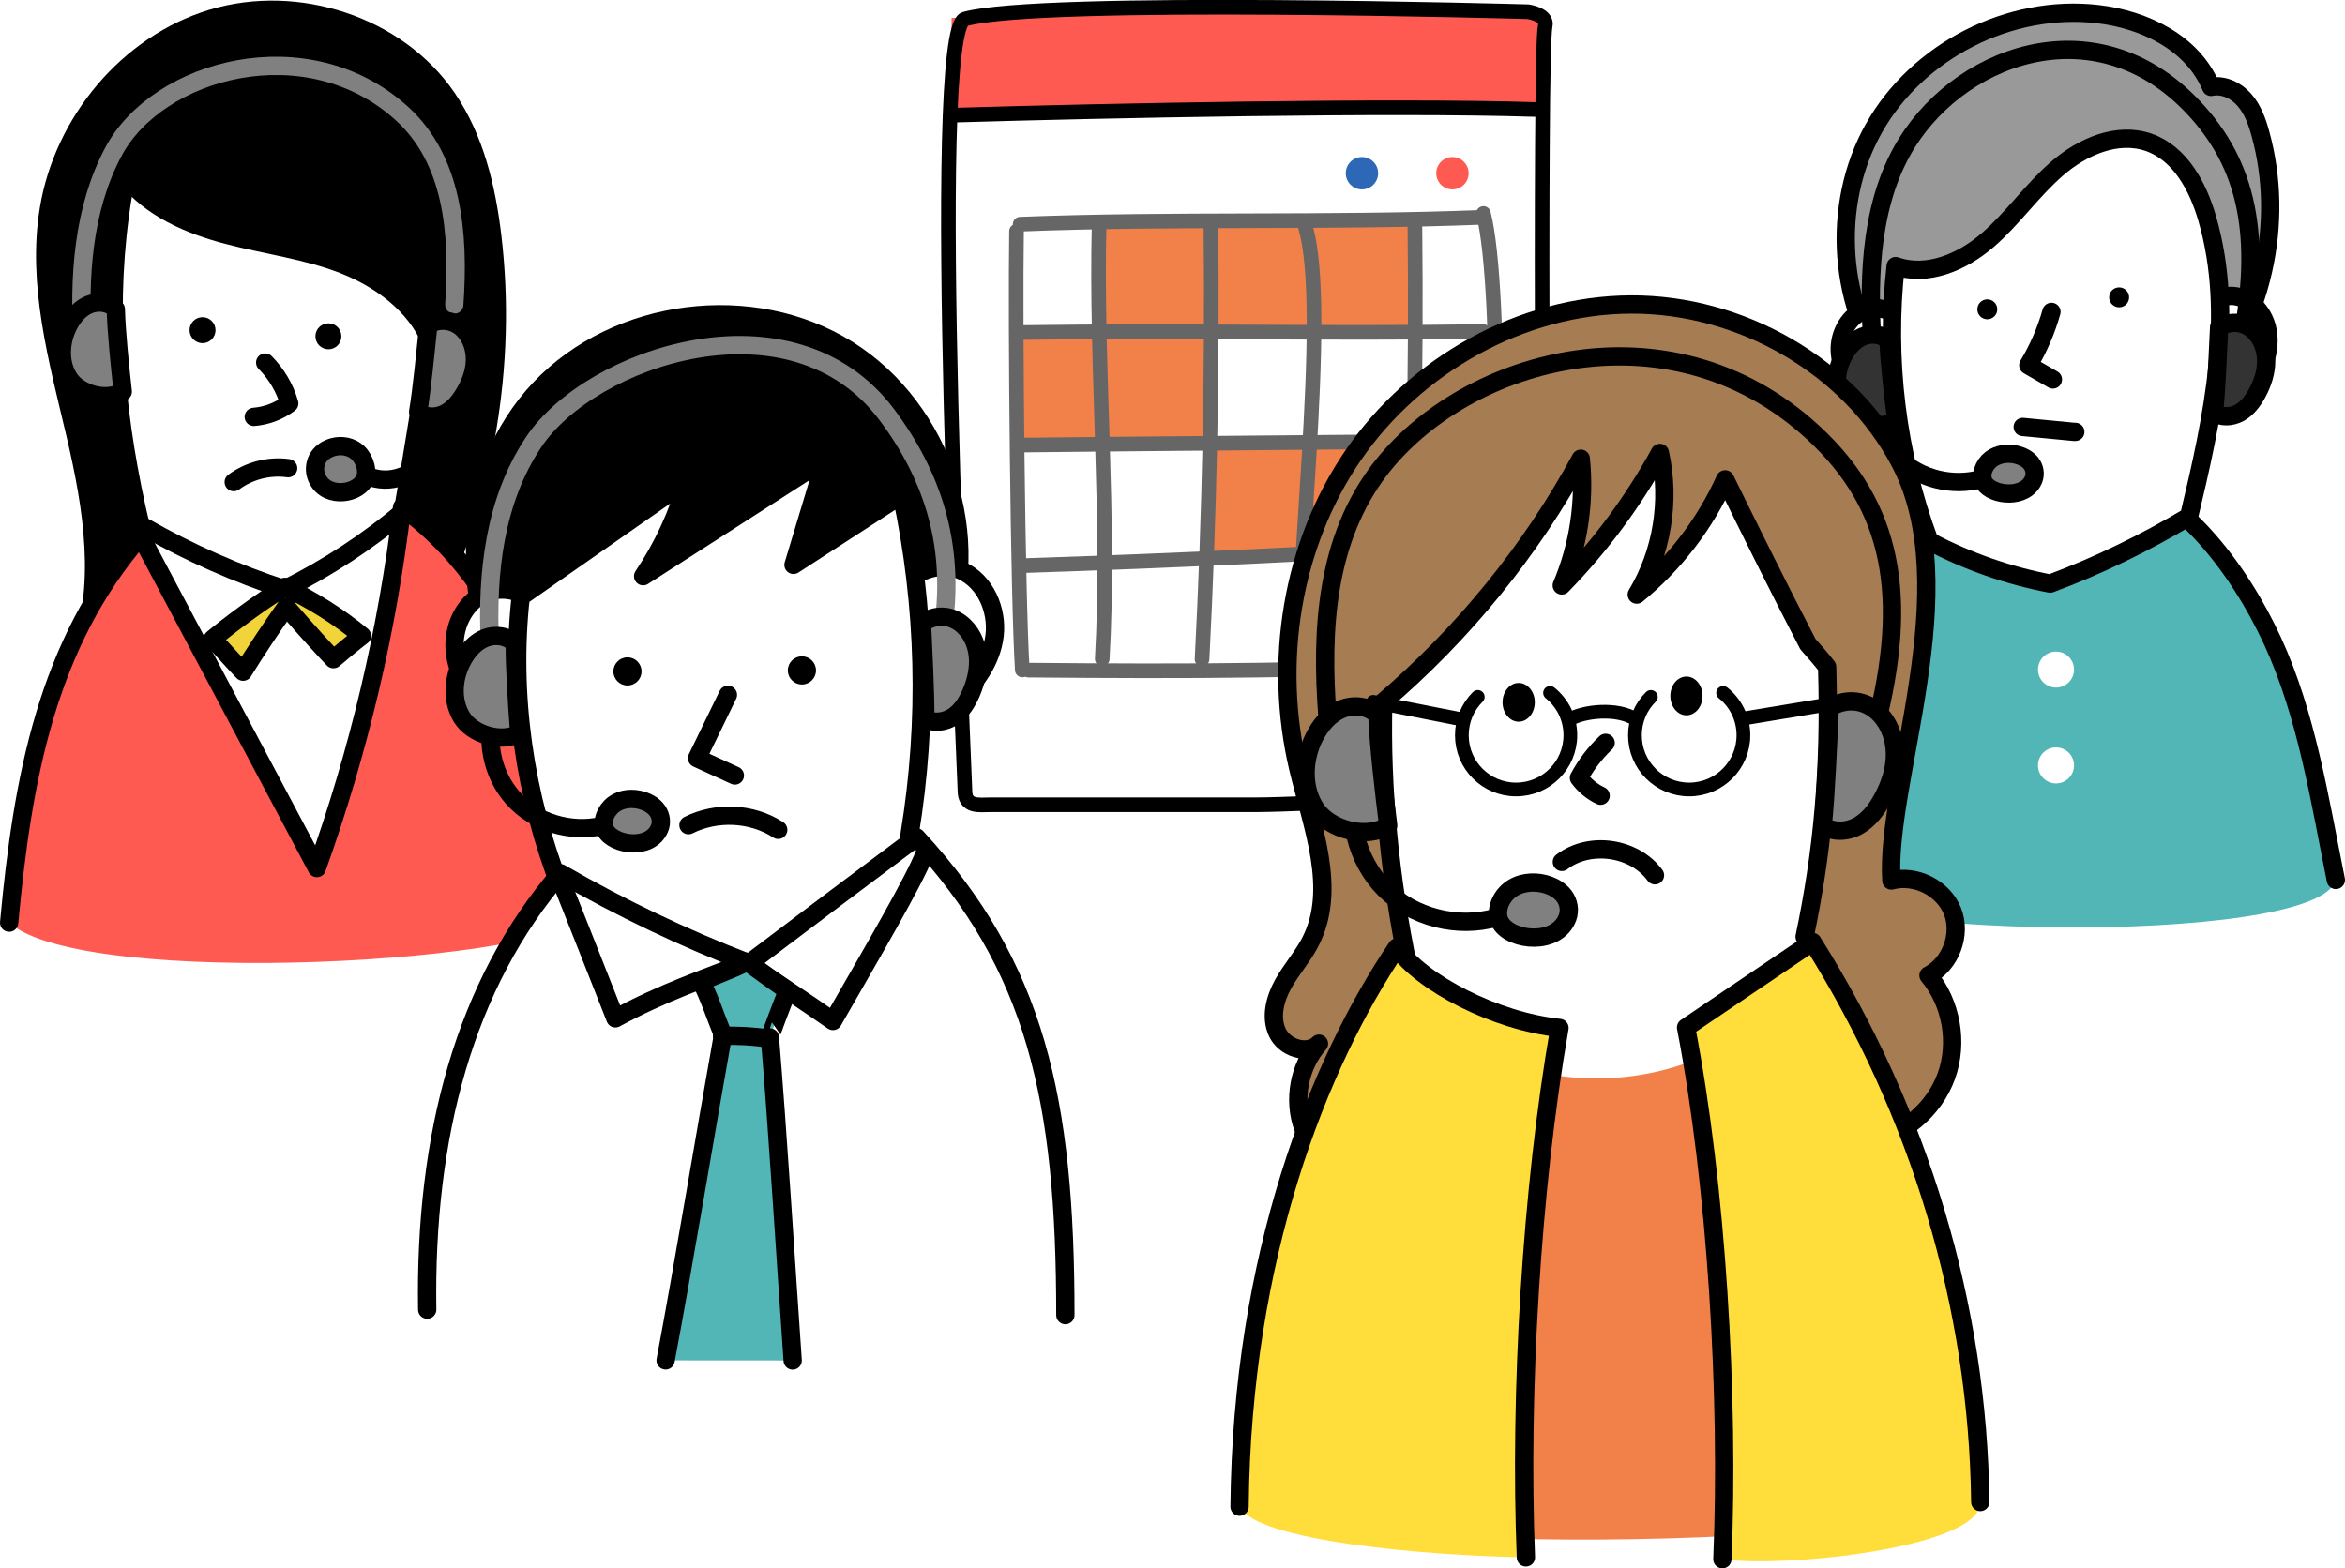 <?xml version="1.0" encoding="UTF-8"?><svg id="b" xmlns="http://www.w3.org/2000/svg" viewBox="0 0 256.34 171.48" width="256.34" height="171.48"><g id="c"><path d="M168.91,2.85c-.68,2.74-.13,76.4-.13,81.71,0,1.56-.94,2.18-2.49,2.18,0,0-24.01,1.25-29,1.25h-29c-1.25,0-2.81.31-2.81-1.56s-4.06-83.21,0-84.35c8.25-2.32,61.56-.8,61.56-.8,0,0,2.18.31,1.87,1.56Z" style="fill:#fff;"/><rect x="120.37" y="24.17" width="34.53" height="12.36" style="fill:#f28149;"/><polygon points="132.73 49.2 110.87 48.88 110.87 36.53 132.73 36.85 132.73 49.2" style="fill:#f28149;"/><polygon points="163.78 59.66 132.41 61.24 132.09 48.57 163.78 47.3 163.78 59.66" style="fill:#f28149;"/><polygon points="168.4 1.96 135.96 .95 104.02 1.96 104.02 12.1 168.4 12.1 168.4 1.96" style="fill:#fe5a51;"/><path d="M168.91,2.85c-.68,2.74-.13,76.4-.13,81.71,0,1.56-.94,2.18-2.49,2.18,0,0-24.01,1.25-29,1.25h-29c-1.25,0-2.81.31-2.81-1.56s-4.06-83.21,0-84.35c8.25-2.32,61.56-.8,61.56-.8,0,0,2.18.31,1.87,1.56Z" style="fill:none; stroke:#000; stroke-linecap:round; stroke-linejoin:round; stroke-width:1.6px;"/><path d="M162.16,23.34c2.16,8.4,1.42,41.48.82,49.17" style="fill:none; stroke:#666; stroke-linecap:round; stroke-linejoin:round; stroke-width:1.6px;"/><path d="M111.12,25.28c-.15,9.86.13,39.86.63,47.97" style="fill:none; stroke:#666; stroke-linecap:round; stroke-linejoin:round; stroke-width:1.6px;"/><path d="M120.15,24.52c-.39,15.24,1.22,32.3.34,47.52" style="fill:none; stroke:#666; stroke-linecap:round; stroke-linejoin:round; stroke-width:1.6px;"/><path d="M142.66,24.69c2.87,9.1-1.58,41.9-.39,48.68" style="fill:none; stroke:#666; stroke-linecap:round; stroke-linejoin:round; stroke-width:1.6px;"/><path d="M154.67,24.9c.17,15.73-.16,31.46-.97,47.17" style="fill:none; stroke:#666; stroke-linecap:round; stroke-linejoin:round; stroke-width:1.6px;"/><path d="M132.37,24.9c.17,15.73-.16,31.46-.97,47.17" style="fill:none; stroke:#666; stroke-linecap:round; stroke-linejoin:round; stroke-width:1.6px;"/><path d="M104.66,12.58c16.17-.48,46.93-1.12,63.1-.61" style="fill:none; stroke:#000; stroke-linecap:round; stroke-linejoin:round; stroke-width:1.6px;"/><path d="M111.52,24.51c16.8-.66,33.72-.09,50.51-.75" style="fill:none; stroke:#666; stroke-linecap:round; stroke-linejoin:round; stroke-width:1.6px;"/><path d="M111.52,36.36c17.71-.26,32.92.15,50.63-.11" style="fill:none; stroke:#666; stroke-linecap:round; stroke-linejoin:round; stroke-width:1.6px;"/><path d="M111.75,48.66c17.4-.19,33.67-.29,51.07-.47" style="fill:none; stroke:#666; stroke-linecap:round; stroke-linejoin:round; stroke-width:1.6px;"/><path d="M111.75,61.85c16.88-.55,33.76-1.35,50.62-2.42" style="fill:none; stroke:#666; stroke-linecap:round; stroke-linejoin:round; stroke-width:1.6px;"/><path d="M112.42,73.27c16.89.15,33.91.17,50.07-.99" style="fill:none; stroke:#666; stroke-linecap:round; stroke-linejoin:round; stroke-width:1.6px;"/><circle cx="158.77" cy="18.94" r="1.77" style="fill:#fe5a51;"/><circle cx="148.88" cy="18.94" r="1.77" style="fill:#2c68b6;"/><path d="M64.26,99.8c-2.25-15.89-6.86-34.57-20.31-44.33-1.61,13.44-4.74,26.7-9.31,39.44-6.42-12.1-12.85-24.21-19.27-36.31-10.26,11.83-12.92,26.6-14.37,42.28,8.3,7.42,60.52,4.38,63.26-1.08Z" style="fill:#fe5a51;"/><path d="M8.53,71.93c3.03-7.73,1.6-16.42-.3-24.5-1.9-8.08-4.24-16.36-2.89-24.55C6.9,13.35,13.98,4.79,23.22,2.01c9.25-2.78,20.2.73,25.65,8.7,3.04,4.45,4.32,9.87,4.95,15.22,1.64,13.99-.87,28.43-6.92,41.07l-.13-.13-38.24,5.06Z" style="stroke:#000; stroke-linecap:round; stroke-linejoin:round; stroke-width:2px;"/><path d="M34.38,97.86c-4.87-1.52-7.43-6.72-9.37-11.43-8.72-21.29-15.63-44.46-11.22-67.07,2.67,3.42,6.91,5.24,11.11,6.34,4.2,1.1,8.56,1.64,12.61,3.21,4.05,1.57,7.9,4.41,9.57,8.4-.97,6.05-1.94,12.11-2.97,18.18,5.26,14.49,2.1,31.71-9.72,42.37Z" style="fill:#fff; stroke:#000; stroke-linecap:round; stroke-linejoin:round; stroke-width:2px;"/><path d="M1,100.88c1.45-15.69,4.11-30.45,14.37-42.28,6.42,12.1,12.85,24.21,19.27,36.31,4.57-12.74,7.71-26,9.31-39.44,13.45,9.77,18.05,28.44,20.31,44.33" style="fill:#fe5a51; stroke:#000; stroke-linecap:round; stroke-linejoin:round; stroke-width:2px;"/><path d="M15.85,57.66c4.85,2.77,9.98,5.04,15.27,6.77,4.67-2.34,9.07-5.19,13.05-8.58v.26" style="fill:none; stroke:#000; stroke-linecap:round; stroke-linejoin:round; stroke-width:2px;"/><path d="M23.25,69.86c1.11,1.16,2.21,2.42,3.32,3.58,1.2-1.95,3.23-5.03,4.72-7.1,2.18,2.54,4.49,5.04,5.16,5.73,1.02-.86,2.03-1.72,3.12-2.55-2.57-2.12-5.42-3.9-8.44-5.35-2.72,1.66-6.18,4.27-7.88,5.68Z" style="fill:#f1d43a; stroke:#000; stroke-linecap:round; stroke-linejoin:round; stroke-width:2px;"/><path d="M25.55,52.71c1.69-1.25,3.87-1.81,5.95-1.52" style="fill:none; stroke:#000; stroke-linecap:round; stroke-linejoin:round; stroke-width:2px;"/><path d="M28.99,39.64c1.24,1.25,2.16,2.82,2.63,4.47-1.12.84-2.48,1.36-3.88,1.47" style="fill:none; stroke:#000; stroke-linecap:round; stroke-linejoin:round; stroke-width:2px;"/><circle cx="35.9" cy="36.77" r="1.42"/><circle cx="22.14" cy="36.1" r="1.42"/><path d="M49.02,39.27c.71,3.53-.03,7.63-1.84,10.22s-4.63,3.59-7.05,2.53" style="fill:none; stroke:#000; stroke-linecap:round; stroke-linejoin:round; stroke-width:2px;"/><path d="M39.79,52.54c.53-.94.1-2.31-.65-3.03-.75-.71-1.81-.88-2.75-.62-.59.17-1.17.5-1.55,1.06-.38.55-.51,1.32-.31,1.99.78,2.57,4.34,2.24,5.26.6Z" style="fill:gray; stroke:#000; stroke-linecap:round; stroke-linejoin:round; stroke-width:2px;"/><path d="M9.06,37.68c-.49-7.35,0-14.83,3.35-21.11,4.83-9.05,21.15-13.56,31.51-4.17,5.55,5.03,6.29,13.01,5.74,20.9" style="fill:none; stroke:gray; stroke-linecap:round; stroke-linejoin:round; stroke-width:2px;"/><path d="M12.66,33.8c-.73-.78-1.97-.9-2.95-.49-.98.41-1.71,1.28-2.2,2.22-.95,1.82-1.07,4.16.06,5.87,1.13,1.71,4.11,2.51,5.85,1.42-.31-2.76-.7-6.58-.76-9.02Z" style="fill:gray; stroke:#000; stroke-linecap:round; stroke-linejoin:round; stroke-width:2px;"/><path d="M46.83,35.48c-.29,2.75-.7,7.03-1.12,9.55.77.65,1.95.65,2.86.21.91-.44,1.59-1.25,2.12-2.11.67-1.09,1.16-2.31,1.22-3.59s-.34-2.6-1.23-3.51-2.31-1.33-3.84-.57Z" style="fill:gray; stroke:#000; stroke-linecap:round; stroke-linejoin:round; stroke-width:2px;"/><path d="M196.55,96.24c2.69-9.89,5.54-25.18,11.05-33.38,5.51-8.2,13.69-12.59,22.6-11.03,7.82,1.37,14.54,10.26,18.23,18.29s5.11,17.15,6.9,26.08c-1.87,7.47-59.41,6.38-58.79.03Z" style="fill:#52b5b6;"/><path d="M206.85,41.41c-5.94-7.67-6.77-18.93-2.01-27.39S219.66.43,229.3,1.54c5.14.59,10.41,3.16,12.4,7.96,1.34-.29,2.75.39,3.65,1.43.9,1.03,1.38,2.36,1.74,3.68,2.71,9.74.21,20.77-6.44,28.38" style="fill:#999; stroke:#000; stroke-linecap:round; stroke-linejoin:round; stroke-width:2px;"/><path d="M255.34,96.21c-1.79-8.93-3.21-18.05-6.9-26.08s-10.41-16.92-18.23-18.29c-8.92-1.56-17.09,2.83-22.6,11.03-5.51,8.2-8.36,23.49-11.05,33.38" style="fill:#52b5b6; stroke:#000; stroke-linecap:round; stroke-linejoin:round; stroke-width:2px;"/><path d="M208.86,36.31c-.75-1.86-2.98-3.06-4.89-2.45-1.81.58-2.93,2.58-2.86,4.48.07,1.9,1.14,3.66,2.52,4.96,1.39,1.3,3.08,2.22,4.78,3.32v.11" style="fill:#fff; stroke:#000; stroke-linecap:round; stroke-linejoin:round; stroke-width:2px;"/><path d="M240.85,35.68c-.36-1.76,1.48-3.46,3.28-3.32,1.8.14,3.25,1.72,3.68,3.47.6,2.41-.46,5-2.13,6.84s-3.88,3.09-6.19,4.06" style="fill:#fff; stroke:#000; stroke-linecap:round; stroke-linejoin:round; stroke-width:2px;"/><path d="M210.91,59.17c-3.56-9.56-4.83-19.95-3.69-30.08,3.43,1.22,7.28-.44,10.04-2.82s4.85-5.45,7.61-7.84c2.75-2.39,6.59-4.07,10.03-2.86,3.42,1.2,5.36,4.82,6.37,8.3,3.08,10.6.57,21.93-1.98,32.61-4.84,2.89-9.93,5.38-15.18,7.33-4.51-.87-8.9-2.37-13.2-4.63Z" style="fill:#fff; stroke:#000; stroke-linecap:round; stroke-linejoin:round; stroke-width:2px;"/><path d="M224.25,34.1c-.58,2.05-1.43,4.02-2.53,5.84.89.52,1.79,1.03,2.69,1.55" style="fill:none; stroke:#000; stroke-linecap:round; stroke-linejoin:round; stroke-width:2px;"/><path d="M221.11,46.68l5.61.54h.14" style="fill:none; stroke:#000; stroke-linecap:round; stroke-linejoin:round; stroke-width:2px;"/><circle cx="217.24" cy="33.82" r="1.09"/><circle cx="231.65" cy="32.51" r="1.09"/><path d="M205.34,41.26c-.98,3.04-.1,6.58,2.19,8.84,2.3,2.26,5.91,3.15,9.05,2.27" style="fill:none; stroke:#000; stroke-linecap:round; stroke-linejoin:round; stroke-width:2px;"/><path d="M216.92,52.82c-.53-.82-.07-2,.71-2.6s1.86-.74,2.82-.5c.6.15,1.19.45,1.57.93s.5,1.15.29,1.72c-.83,2.2-4.47,1.88-5.39.46Z" style="fill:gray; stroke:#000; stroke-linecap:round; stroke-linejoin:round; stroke-width:2px;"/><path d="M204.78,39.09c-.6-7.8-.49-15.96,3.09-22.48,5.75-10.48,21.04-16.37,31.87-4.9,6,6.35,7.54,14.25,5.26,25.76" style="fill:none; stroke:#000; stroke-linecap:round; stroke-linejoin:round; stroke-width:2px;"/><path d="M206.43,37.25c-.71-.74-1.93-.85-2.87-.43s-1.64,1.26-2.1,2.18c-.9,1.78-.98,4.05.14,5.69,1.12,1.65,4.02,2.38,5.7,1.3-.34-2.68-.77-6.37-.86-8.74Z" style="fill:#333; stroke:#000; stroke-linecap:round; stroke-linejoin:round; stroke-width:2px;"/><path d="M242.58,35.78c-.13,2.68-.29,6.84-.56,9.31.78.59,1.92.52,2.78.05.86-.48,1.47-1.3,1.94-2.16.59-1.09.99-2.3.98-3.54-.01-1.24-.47-2.5-1.39-3.33s-2.31-1.16-3.75-.34Z" style="fill:#333; stroke:#000; stroke-linecap:round; stroke-linejoin:round; stroke-width:2px;"/><circle cx="224.75" cy="73.21" r="1.97" style="fill:#fff;"/><circle cx="224.75" cy="83.69" r="1.97" style="fill:#fff;"/><path d="M56.59,76.33c-7.06-10.01-5.99-24.94,2.43-33.83,8.42-8.89,23.27-10.78,33.65-4.27,10.38,6.5,15.15,20.7,10.3,31.95l-46.38,6.15Z" style="stroke:#000; stroke-linecap:round; stroke-linejoin:round; stroke-width:2px;"/><path d="M59.1,67.15c-.82-2.35-3.98-3.34-6.21-2.24-2.23,1.09-3.41,3.77-3.18,6.25s1.64,4.72,3.45,6.43c1.81,1.71,3.99,2.95,6.21,4.16h.17" style="fill:#fff; stroke:#000; stroke-linecap:round; stroke-linejoin:round; stroke-width:2px;"/><path d="M98.31,65.4c.64-2.77,4.23-4.18,6.82-3,2.59,1.18,3.93,4.29,3.59,7.11-.35,2.82-2.12,5.31-4.31,7.11s-4.8,3.03-7.36,4.41h.17" style="fill:#fff; stroke:#000; stroke-linecap:round; stroke-linejoin:round; stroke-width:2px;"/><path d="M61.3,97.13c-3.96-10.15-5.57-21.21-4.38-31.88,6.07-4.24,12.15-8.49,18.22-12.73-1.04,3.72-2.68,7.27-4.84,10.48,6.64-4.27,13.28-8.54,19.93-12.81-1.16,3.86-2.33,7.71-3.49,11.57,3.94-2.55,7.87-5.1,11.81-7.66,2.6,12.14,2.91,24.76.9,37.01-.82,7.39-3.75,14.54-8.34,20.39-1.96,2.5-4.33,4.84-7.33,5.86-5.23,1.78-11.14-.96-14.7-5.18-3.56-4.22-5.61-9.51-7.77-15.05Z" style="fill:#fff; stroke:#000; stroke-linecap:round; stroke-linejoin:round; stroke-width:2px;"/><path d="M79.57,75.97c-1.12,2.31-2.25,4.62-3.37,6.93,1.38.63,2.75,1.26,4.13,1.89" style="fill:none; stroke:#000; stroke-linecap:round; stroke-linejoin:round; stroke-width:2px;"/><path d="M75.26,90.22c3.07-1.54,6.93-1.36,9.81.51" style="fill:none; stroke:#000; stroke-linecap:round; stroke-linejoin:round; stroke-width:2px;"/><circle cx="87.66" cy="73.3" r="1.54"/><circle cx="68.59" cy="73.41" r="1.54"/><path d="M54.19,77.29c-1.23,3.34-.47,7.34,1.91,9.99,2.38,2.65,6.28,3.83,9.74,3.01" style="fill:none; stroke:#000; stroke-linecap:round; stroke-linejoin:round; stroke-width:2px;"/><path d="M66.19,90.81c-.53-.94.04-2.23.91-2.87s2.07-.73,3.11-.41c.65.2,1.27.56,1.66,1.12.39.56.49,1.31.22,1.93-1.03,2.42-4.98,1.86-5.9.22Z" style="fill:gray; stroke:#000; stroke-linecap:round; stroke-linejoin:round; stroke-width:2px;"/><path d="M53.55,70.39c-.35-7.75.49-15.6,4.79-22.06,6.2-9.3,28.21-16.83,38.6-2.99,5,6.66,7.24,13.96,6.3,22.24" style="fill:none; stroke:gray; stroke-linecap:round; stroke-linejoin:round; stroke-width:2px;"/><path d="M100.78,68.15c.14,2.99.39,7.65.36,10.42.94.57,2.19.38,3.1-.24s1.5-1.6,1.93-2.6c.54-1.27.86-2.67.72-4.04-.14-1.38-.79-2.73-1.9-3.56-1.11-.83-2.7-1.05-4.21.02Z" style="fill:gray; stroke:#000; stroke-linecap:round; stroke-linejoin:round; stroke-width:2px;"/><path d="M116.46,143.78c0-23.65-3.25-38.13-16.28-52.24-6.38,4.77-12.34,9.27-18.29,13.77-7.14-2.74-14.03-6.04-20.63-9.85-10.5,12.2-14.85,28.8-14.56,47.72,6.98,8.14,69.68,6.44,69.76.59Z" style="fill:#fff;"/><path d="M46.7,143.19c-.3-18.92,4.06-35.52,14.56-47.72,6.6,3.81,13.49,7.1,20.63,9.85,5.95-4.5,11.91-9,18.29-13.77,13.03,14.1,16.28,28.59,16.28,52.24" style="fill:none; stroke:#000; stroke-linecap:round; stroke-linejoin:round; stroke-width:2px;"/><path d="M61.06,95.64c1.92,4.88,4.3,10.82,6.21,15.7,5.24-2.84,9.57-4.27,14.35-6.15,3.3,2.33,6.12,4.12,9.43,6.44,4.33-7.55,8.8-15.17,10-18.22" style="fill:none; stroke:#000; stroke-linecap:round; stroke-linejoin:round; stroke-width:2px;"/><path d="M86.65,148.75c-.72-10.32-1.63-25.01-2.49-35.32-.03,0,1.45-4.02,1.94-5.1-1.34-.91-3.16-2.26-4.43-3.17-1.78.93-3.55,1.45-5.03,2.21.73,1.2,1.67,4.05,2.39,5.78-1.8,10.05-4.35,25.42-6.27,35.59" style="fill:#52b5b6; stroke:#000; stroke-linecap:round; stroke-linejoin:round; stroke-width:2px;"/><path d="M78.93,113.27c1.71-.07,3.42.03,5.11.28" style="fill:none; stroke:#000; stroke-linecap:round; stroke-linejoin:round; stroke-width:2px;"/><path d="M56.27,70.38c-.76-.87-2.1-1.05-3.18-.64s-1.9,1.32-2.46,2.32c-1.1,1.94-1.32,4.46-.16,6.36,1.16,1.9,4.36,2.87,6.29,1.75-.23-3.01-.51-7.15-.49-9.8Z" style="fill:gray; stroke:#000; stroke-linecap:round; stroke-linejoin:round; stroke-width:2px;"/><path d="M149.78,129.23c-3.26-.46-6.18-2.81-7.32-5.89-1.14-3.08-.45-6.77,1.72-9.23-1.31,1.3-3.78.44-4.55-1.23-.78-1.67-.26-3.67.63-5.28.89-1.61,2.15-3,2.99-4.64,2.95-5.76.18-12.6-1.32-18.89-2.77-11.63-.76-24.46,6.01-34.32,6.78-9.85,18.37-16.4,30.33-16.46,11.96-.05,23.87,6.67,29.43,17.26,7.27,13.84-1.61,34.73-.95,45.72,2.64-.71,5.69.83,6.69,3.37.99,2.55-.2,5.75-2.63,7.01,2.51,3,3.28,7.36,1.94,11.03-1.34,3.67-4.72,6.52-8.57,7.2l-54.4,4.35Z" style="fill:#a67c52; stroke:#000; stroke-linecap:round; stroke-linejoin:round; stroke-width:2px;"/><path d="M163.35,146.62c-12.67-11.33-14.6-28.09-9.41-40.87-1.99-9.61-2.98-19.43-2.73-29.01,8.73-7.46,16.11-16.5,21.59-26.59.48,4.7-.24,9.51-2.08,13.86,4.21-4.31,7.83-9.2,10.73-14.49,1.16,5.23.23,10.9-2.53,15.49,4.13-3.38,7.46-7.73,9.66-12.6,2.85,5.79,5.7,11.58,9.05,18.02.74.83,1.47,1.66,2.1,2.48.35,11.47-.55,20.42-2.46,29.51,8.44,14.96-10.18,42.18-10.28,42l-23.66,2.2Z" style="fill:#fff; stroke:#000; stroke-linecap:round; stroke-linejoin:round; stroke-width:2px;"/><path d="M216.51,162.29c-1.02-21.76-6.25-40.83-19.44-59.3-2.74,17.16-36.66,21.98-43.92,1.26-12.3,13.58-18.07,43.37-17.36,59.84,6.53,6.31,80.86,5.48,80.72-1.8Z" style="fill:#f28149;"/><path d="M170.73,94.24c3.03-2.32,7.92-1.62,10.18,1.46" style="fill:none; stroke:#000; stroke-linecap:round; stroke-linejoin:round; stroke-width:2px;"/><path d="M175.52,81.22c-1.17,1.11-2.16,2.41-2.92,3.83q0-.06,0,0c.61.83,1.43,1.51,2.37,1.95" style="fill:none; stroke:#000; stroke-linecap:round; stroke-linejoin:round; stroke-width:2px;"/><ellipse cx="184.35" cy="76.09" rx="1.76" ry="2.12"/><ellipse cx="166.01" cy="76.79" rx="1.76" ry="2.12"/><path d="M166.8,170.28c-.71-17.88.59-40.2,3.67-57.89-6.95-.7-15.08-4.93-17.77-8.8-8.61,12.74-16.95,33.82-17.2,61.15,1.89,3.74,20.13,5.34,31.3,5.54Z" style="fill:#ffdd3a;"/><path d="M216.47,164.23c-.24-21.32-6.6-42.56-18.34-61.24-4.61,3.12-9.21,6.23-13.82,9.35,3.34,17.28,4.72,40.46,3.97,58.14,7.01,1,28.38-1.31,28.18-6.25Z" style="fill:#ffdd3a;"/><path d="M166.8,170.28c-.71-17.88.59-40.2,3.67-57.89-6.95-.7-15.08-4.93-17.77-8.8-8.61,12.74-16.95,33.82-17.2,61.15" style="fill:none; stroke:#000; stroke-linecap:round; stroke-linejoin:round; stroke-width:2px;"/><path d="M216.47,164.23c-.24-21.32-6.6-42.56-18.34-61.24-4.61,3.12-9.21,6.23-13.82,9.35,3.34,17.28,4.72,40.46,3.97,58.14" style="fill:none; stroke:#000; stroke-linecap:round; stroke-linejoin:round; stroke-width:2px;"/><path d="M148.38,84.93c-1.33,4.21-.14,9.11,2.97,12.25s8,4.37,12.24,3.14" style="fill:none; stroke:#000; stroke-linecap:round; stroke-linejoin:round; stroke-width:2px;"/><path d="M164.05,100.94c-.71-1.14-.09-2.76.96-3.6,1.04-.84,2.52-1.02,3.82-.69.82.21,1.61.62,2.13,1.29.52.67.68,1.59.39,2.38-1.13,3.05-6.05,2.6-7.29.63Z" style="fill:gray; stroke:#000; stroke-linecap:round; stroke-linejoin:round; stroke-width:2px;"/><path d="M145.27,80.25c-.9-9.58-.73-19.59,4.61-27.59,8.58-12.86,31.42-20.09,47.59-6.02,8.96,7.8,11.25,17.49,7.86,31.61" style="fill:none; stroke:#000; stroke-linecap:round; stroke-linejoin:round; stroke-width:2px;"/><path d="M150.55,78.17c-.99-1.03-2.67-1.17-3.97-.6s-2.27,1.75-2.91,3.02c-1.24,2.46-1.36,5.6.19,7.89s5.57,3.29,7.89,1.79c-.47-3.71-1.06-8.82-1.19-12.1Z" style="fill:gray; stroke:#000; stroke-linecap:round; stroke-linejoin:round; stroke-width:2px;"/><path d="M200.02,77.34c-.18,3.71-.41,9.48-.77,12.9,1.09.81,2.66.73,3.85.07,1.19-.66,2.04-1.8,2.68-2.99.82-1.51,1.38-3.19,1.36-4.9-.02-1.71-.65-3.46-1.92-4.61-1.27-1.15-3.2-1.61-5.2-.46Z" style="fill:gray; stroke:#000; stroke-linecap:round; stroke-linejoin:round; stroke-width:2px;"/><path d="M188.36,75.76c1.36,1.09,2.22,2.76,2.22,4.63,0,3.27-2.65,5.93-5.93,5.93s-5.93-2.65-5.93-5.93c0-1.64.66-3.12,1.74-4.19" style="fill:none; stroke:#000; stroke-linecap:round; stroke-linejoin:round; stroke-width:1.5px;"/><path d="M169.44,75.76c1.36,1.09,2.22,2.76,2.22,4.63,0,3.27-2.65,5.93-5.93,5.93s-5.93-2.65-5.93-5.93c0-1.64.66-3.12,1.74-4.19" style="fill:none; stroke:#000; stroke-linecap:round; stroke-linejoin:round; stroke-width:1.5px;"/><line x1="190.59" y1="78.56" x2="200.16" y2="76.97" style="fill:none; stroke:#000; stroke-linecap:round; stroke-linejoin:round; stroke-width:1.5px;"/><line x1="159.92" y1="78.68" x2="150.11" y2="76.74" style="fill:none; stroke:#000; stroke-linecap:round; stroke-linejoin:round; stroke-width:1.5px;"/><path d="M171.55,78.68c1.48-.91,5.24-1.37,7.3,0" style="fill:none; stroke:#000; stroke-linecap:round; stroke-linejoin:round; stroke-width:1.5px;"/></g></svg>